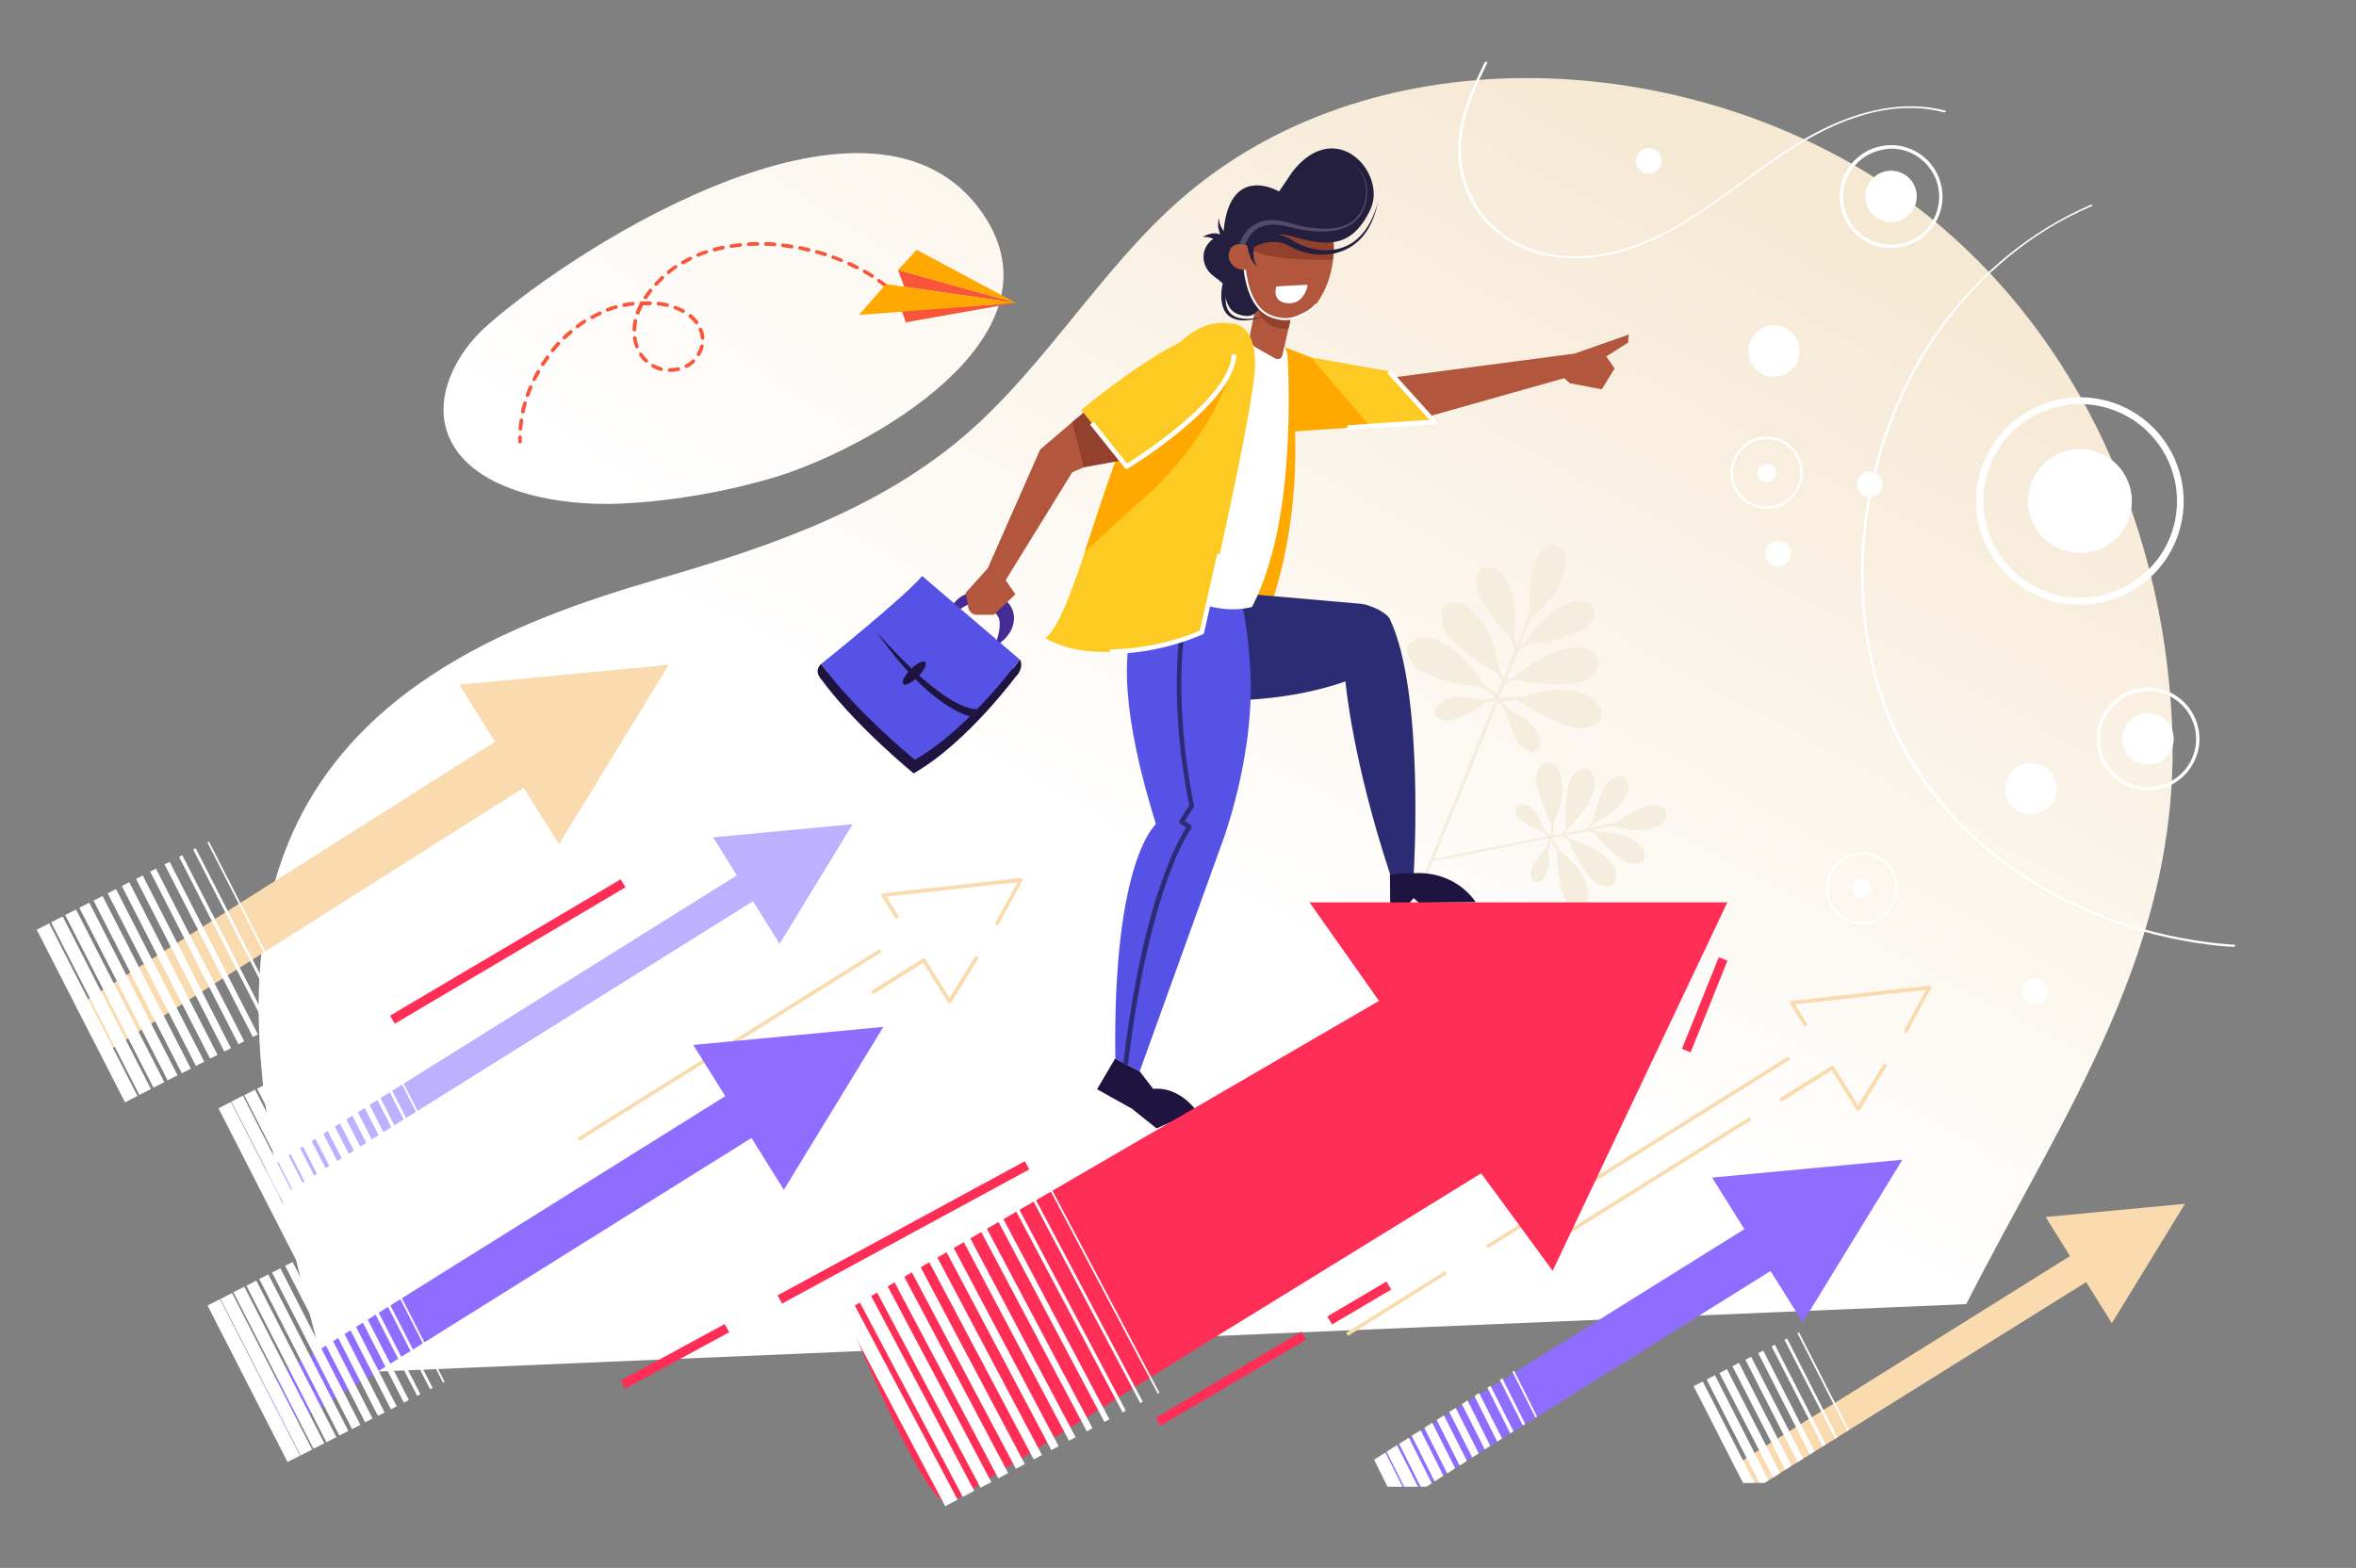<?xml version="1.0" encoding="utf-8"?>
<!-- Generator: Adobe Illustrator 25.4.1, SVG Export Plug-In . SVG Version: 6.00 Build 0)  -->
<svg version="1.1" id="shutterstock_x5F_1552021940"
	 xmlns="http://www.w3.org/2000/svg" xmlns:xlink="http://www.w3.org/1999/xlink" x="0px" y="0px" viewBox="0 0 1159.9 772"
	 style="enable-background:new 0 0 1159.9 772;" xml:space="preserve">
<rect x="0" y="0" width="1159.9" height="772" fill="#808080" stroke="none"/>
<style type="text/css">
	.st0{fill:url(#SVGID_1_);}
	.st1{fill:#F9DBAF;}
	.st2{fill:#B2563D;}
	.st3{fill:#452B96;}
	.st4{fill:#1F1440;}
	.st5{fill:#5652E5;}
	.st6{fill:#F5EDDD;}
	.st7{fill:#FFFFFF;}
	.st8{fill:#FCCA22;}
	.st9{fill:#FFA800;}
	.st10{fill:#2C2C75;}
	.st11{fill:#93402C;}
	.st12{fill:#FF2E57;}
	.st13{fill:#8F6DFF;}
	.st14{fill:#BDB0FF;}
	.st15{fill:#241F3F;}
	.st16{fill:#514B66;}
	.st17{fill:url(#SVGID_00000178927685928836075930000004837525581363155373_);}
	.st18{fill:#F9553A;}
</style>
<linearGradient id="SVGID_1_" gradientUnits="userSpaceOnUse" x1="600.618" y1="-563.679" x2="808.514" y2="-179.87" gradientTransform="matrix(1 0 0 -1 0 -120.425)">
	<stop  offset="0" style="stop-color:#FFFFFF"/>
	<stop  offset="1" style="stop-color:#F6E9D4"/>
</linearGradient>
<path class="st0" d="M1069.3,355.7c-4.7-102.1-50.5-201.4-135.5-261c-97.8-68.5-248.1-80.2-345-2.9
	c-41.1,32.8-68.4,80.5-106.8,116.3c-43.6,40.7-100.4,60.3-156.6,76.6c-39.6,11.5-79.1,25.3-113.5,48.1
	c-124.9,82.7-83.2,223.1-51.7,343.6L968,642.1C1016,547.8,1074.5,466.5,1069.3,355.7z"/>
<rect x="658.8" y="641.1" transform="matrix(0.848 -0.53 0.53 0.848 -235.71 461.734)" class="st1" width="57.4" height="1.8"/>
<polygon class="st2" points="679.4,186.7 775.2,174.1 801.9,164.7 801.5,168.7 790.8,175.5 794.9,181.4 788.6,191.7 772.9,188.7 
	770.1,186.2 701,205.7 "/>
<rect x="718.7" y="566.7" transform="matrix(0.848 -0.53 0.53 0.848 -178.26 513.509)" class="st1" width="175.5" height="1.8"/>
<path class="st1" d="M938.7,508.8l-1.6-0.9l11.1-20.5l-64.5,7.1l6.2,9.9l-1.6,1l-7-11.2c-0.2-0.3-0.2-0.6,0-0.9
	c0.1-0.3,0.4-0.5,0.7-0.5l67.7-7.5c0.3,0,0.7,0.1,0.9,0.4c0.2,0.3,0.2,0.6,0,1L938.7,508.8z"/>
<path class="st1" d="M914.8,546.9c-0.3,0-0.6-0.2-0.8-0.4L901.8,527L877,542.5l-1-1.6l25.6-16c0.2-0.1,0.5-0.2,0.7-0.1
	c0.2,0,0.5,0.2,0.6,0.4l11.9,19l12.7-20.7l1.6,1l-13.4,22C915.4,546.8,915.1,546.9,914.8,546.9L914.8,546.9z"/>
<rect x="271.4" y="513.8" transform="matrix(0.848 -0.53 0.53 0.848 -218.118 268.336)" class="st1" width="175.5" height="1.8"/>
<path class="st1" d="M491.4,455.8l-1.6-0.9l11.1-20.5l-64.5,7.1l6.2,9.9l-1.6,1l-7-11.2c-0.2-0.3-0.2-0.6,0-0.9
	c0.1-0.3,0.4-0.5,0.7-0.5l67.7-7.5c0.3,0,0.7,0.1,0.9,0.4c0.2,0.3,0.2,0.6,0,1L491.4,455.8z"/>
<path class="st1" d="M467.5,494c-0.3,0-0.6-0.2-0.8-0.4l-12.2-19.5l-24.8,15.5l-1-1.6l25.6-16c0.2-0.1,0.5-0.2,0.7-0.1
	c0.2,0,0.5,0.2,0.6,0.4l11.9,19l12.7-20.7l1.6,1l-13.4,22C468.1,493.9,467.8,494,467.5,494L467.5,494z"/>
<rect x="765.3" y="577.7" transform="matrix(0.848 -0.53 0.53 0.848 -182.375 521.002)" class="st1" width="104.4" height="1.8"/>
<g>
	<g>
		<path class="st3" d="M490.7,317.6c1.3-0.7,2.4-1.6,3.4-2.5c1.1-1,2-2.1,2.8-3.3c0.8-1.2,1.5-2.7,1.9-4.3c0.4-1.6,0.6-3.4,0.2-5.3
			c-0.3-1.8-1.2-3.7-2.4-5.1c-0.6-0.7-1.3-1.3-2-1.8c-0.4-0.2-0.7-0.5-1.1-0.7c-0.4-0.2-0.7-0.4-1.1-0.6c-0.7-0.4-1.5-0.6-2.2-0.9
			c-0.7-0.2-1.5-0.5-2.2-0.6c-1.4-0.3-2.8-0.6-4.4-0.8c-3-0.3-6.2-0.1-9.1,1.3c-1.4,0.7-2.8,1.7-3.8,2.8c-1.1,1.1-1.9,2.3-2.6,3.6
			c-1.4,2.6-2.1,5.2-2.5,7.9c-0.4,2.7-0.5,5.3-0.3,8h0.8c0.2-1.3,0.5-2.5,0.8-3.8c0.3-1.2,0.7-2.5,1.1-3.6c0.9-2.3,2-4.6,3.4-6.4
			c0.7-0.9,1.5-1.7,2.4-2.3c0.9-0.6,1.8-1.1,2.8-1.4c1.9-0.6,4-0.5,6.2,0c0.6,0.1,1.1,0.3,1.6,0.5c0.6,0.2,1.1,0.5,1.6,0.7
			c0.5,0.3,1,0.5,1.5,0.8c0.4,0.3,0.9,0.6,1.2,0.9c0.8,0.6,1.4,1.2,1.9,1.8c0.5,0.6,0.8,1.1,1.1,1.8c0.6,1.3,0.6,3.4,0.3,5.7
			c-0.4,2.3-1.1,4.8-1.8,7.4L490.7,317.6z"/>
	</g>
</g>
<path class="st4" d="M403.7,333.6c0,0,41-32.9,49.7-43.3l48,41.1c0,0-24.7,34-51.6,49.4C449.9,380.8,420.6,357.1,403.7,333.6z"/>
<path class="st5" d="M404.3,326.9c0,0,41-32.9,49.7-43.3l48,41.1c0,0-24.7,34-51.6,49.4C450.5,374.1,421.2,350.4,404.3,326.9z"/>
<path class="st4" d="M431.6,311.1c0,0,32.1,38,49.5,38.1l-3.4,3.5C477.7,352.7,457.9,349.1,431.6,311.1z"/>
<path class="st4" d="M451.9,333.2c-3,3-6.2,4.6-7.2,3.6c-1-1,0.6-4.2,3.6-7.2c3-3,6.2-4.6,7.2-3.6
	C456.5,327,454.9,330.2,451.9,333.2z"/>
<path class="st4" d="M549,521.2l-8.9,15.1l8.6,4.8l8.6,4.8l12.1,9.7l19.6-8.7c0,0-8.1-12-21.3-10.8l-6.6-8.6L549,521.2z"/>
<g>
	<g>
		<path class="st6" d="M745.2,315.3c0,0,2.3-15.4-1.2-24.4c-3.5-9.1-6.6-11.4-11.6-11.7c-5-0.4-6.8,7.6-4.8,12.5
			C729.7,296.5,734.2,304.4,745.2,315.3z"/>
	</g>
	<g>
		<path class="st6" d="M753.2,305c0,0,12-9.8,15.4-18.9s2.7-12.8-0.7-16.4c-3.4-3.6-10.2,1.1-11.9,6.1S752.2,289.6,753.2,305z"/>
	</g>
	<g>
		<path class="st6" d="M738.6,332.2c0,0-2.2-17.2-8.8-25.9c-6.6-8.7-10.6-10.2-16-9.1c-5.5,1.1-5.1,10.3-1.4,14.9
			C716.1,316.7,723.3,323.9,738.6,332.2z"/>
	</g>
	<g>
		<path class="st6" d="M731.3,338.5c0,0-8.8-14.9-18.3-20.3c-9.5-5.4-13.8-5.2-18.3-2c-4.5,3.2-0.6,11.5,4.7,14.3
			C704.6,333.2,714,336.9,731.3,338.5z"/>
	</g>
	<g>
		<path class="st6" d="M732.2,345.4c0,0-10-3.2-16.4-1.9c-6.4,1.4-8.3,3.2-9.1,6.4c-0.8,3.3,4.3,5.4,7.8,4.6
			C718.1,353.7,723.8,351.6,732.2,345.4z"/>
	</g>
	<g>
		<path class="st6" d="M750.3,317.3c0,0,8.1-13.2,16.6-17.9c8.5-4.7,12.3-4.4,16.4-1.6c4,2.9,0.4,10.2-4.4,12.7
			C774.2,312.9,765.7,316.1,750.3,317.3z"/>
	</g>
	<g>
		<path class="st6" d="M744.6,334.5c0,0,12.7-11.8,23.4-14.3c10.6-2.5,14.7-1.1,18.2,3.3c3.4,4.4-2.7,11.1-8.5,12.3
			C771.7,337,761.6,337.9,744.6,334.5z"/>
	</g>
	<g>
		<path class="st6" d="M746.1,344c0,0,16.4-5.8,27.1-3.8c10.7,2,13.9,4.9,15.3,10.3c1.4,5.4-6.9,9.2-12.7,7.9
			C770,357.1,760.3,353.9,746.1,344z"/>
	</g>
	<g>
		<path class="st6" d="M740.9,348.7c0,0,9.7,3.9,13.8,9.1c4.1,5.2,4.3,7.7,2.8,10.8c-1.5,3-6.8,1.4-8.9-1.5
			C746.5,364.1,743.4,358.8,740.9,348.7z"/>
	</g>
	<g>
		<path class="st6" d="M755.6,299c-0.5,1.3-1.2,3.3-2.2,5.7c-1.3,3.4-3.1,7.9-5.1,13.1c-0.3,0.6-0.6,1.3-0.8,2
			c-0.1,0.2-0.2,0.4-0.2,0.6c-0.1,0.2-0.2,0.5-0.3,0.7c-1.6,4.1-3.4,8.6-5.3,13.3c-0.1,0.3-0.3,0.7-0.4,1c-0.1,0.2-0.1,0.4-0.2,0.6
			l0,0c0,0.1-0.1,0.2-0.1,0.4c-0.9,2.3-1.8,4.6-2.8,7c0,0.1-0.1,0.2-0.1,0.4v0c-0.1,0.2-0.2,0.4-0.3,0.6s-0.2,0.5-0.3,0.7
			c0,0,0,0.1,0,0.2c-9.9,24.8-22,54.5-31.5,77.6c-0.2,0.4-0.3,0.8-0.5,1.2c-6.9,16.8-12.4,29.9-14.6,34.7l-1.3-0.7
			c2.2-4.7,7.4-17.4,14.1-33.7c0.2-0.4,0.3-0.8,0.5-1.2c9.5-23.2,21.7-53.3,31.8-78.4c0.1-0.2,0.1-0.4,0.2-0.6
			c0.1-0.3,0.2-0.5,0.3-0.8c0-0.1,0.1-0.2,0.1-0.4c0,0,0-0.1,0-0.1c0.1-0.3,0.2-0.6,0.4-0.9c0.9-2.2,1.7-4.4,2.6-6.5
			c0.2-0.5,0.4-1.1,0.6-1.6c2-5,3.8-9.6,5.5-13.8c0.3-0.8,0.6-1.5,0.9-2.2c2.8-6.9,5-12.6,6.4-16.4c0.5-1.3,0.9-2.3,1.1-3.2
			C754.5,297.8,755.9,298.2,755.6,299z"/>
	</g>
	<g>
		<g>
			<path class="st6" d="M753.6,315.5c-1.6,1.7-3.7,2.6-5.2,4.2c-0.7,0.7-1.7-0.3-1.1-1c1.6-1.6,3.7-2.6,5.2-4.2
				C753.2,313.8,754.3,314.8,753.6,315.5L753.6,315.5z"/>
		</g>
	</g>
	<g>
		<g>
			<path class="st6" d="M744.7,311.4c0.9,3,1.7,6.1,2.7,9.1c0.3,0.9-1.1,1.3-1.4,0.4c-0.9-3-1.7-6.1-2.7-9.1
				C743,310.9,744.4,310.4,744.7,311.4L744.7,311.4z"/>
		</g>
	</g>
	<g>
		<g>
			<path class="st6" d="M738.4,329.6c0.4,1.8,1.3,4.2,2.7,5.5c0.7,0.6-0.3,1.7-1,1.1c-1.6-1.5-2.6-4.1-3.1-6.1
				C736.8,329.1,738.2,328.7,738.4,329.6L738.4,329.6z"/>
		</g>
	</g>
	<g>
		<g>
			<path class="st6" d="M747.8,334.1c-1,0.5-2.1,0.7-3.1,1.1c-0.6,0.2-2.7,0.6-2.9,1c-0.4,0.9-1.7,0.1-1.3-0.7
				c0.4-0.8,1.8-1.1,2.7-1.4c1.3-0.4,2.7-0.7,3.9-1.2C747.9,332.5,748.7,333.7,747.8,334.1L747.8,334.1z"/>
		</g>
	</g>
	<g>
		<g>
			<path class="st6" d="M728.7,336.2c1.7,0.9,3.4,1.9,5,3.1c1.4,1.1,2.5,2.6,4,3.5c0.8,0.5,0.1,1.8-0.7,1.3
				c-1.4-0.8-2.4-2.1-3.6-3.1c-1.6-1.4-3.6-2.4-5.5-3.5C727.1,337,727.8,335.7,728.7,336.2L728.7,336.2z"/>
		</g>
	</g>
	<g>
		<g>
			<path class="st6" d="M749.1,345.1c-2.2-0.6-4.6,0-6.8-0.1c-1.6,0-3.2,0.2-4.8,0.5c-1,0.1-1-1.4,0-1.5c3.7-0.5,8.3-1.3,12-0.3
				C750.3,343.9,750,345.3,749.1,345.1L749.1,345.1z"/>
		</g>
	</g>
	<g>
		<g>
			<path class="st6" d="M730.1,344.7c2.4-0.6,4.8-0.9,7.2-1.6c0.9-0.3,1.3,1.1,0.4,1.4c-2.4,0.6-4.8,1-7.2,1.6
				C729.6,346.4,729.2,345,730.1,344.7L730.1,344.7z"/>
		</g>
	</g>
	<g>
		<g>
			<path class="st6" d="M742,351.1c-0.4-1.4-1.6-2.7-2.5-3.7c-1-1-2-2.1-3.2-2.8c-0.8-0.5-0.1-1.7,0.7-1.3c1.5,0.8,2.7,2.1,3.8,3.3
				c1.1,1.1,2.2,2.5,2.6,4C743.7,351.6,742.3,352,742,351.1L742,351.1z"/>
		</g>
	</g>
</g>
<g>
	<g>
		<path class="st6" d="M783.9,405.8c0,0,10.2-4.7,14.3-10.5c4.1-5.7,4.3-8.5,2.5-11.6c-1.7-3.2-7.3-1.1-9.5,2.1
			C789.1,388.9,786,394.8,783.9,405.8z"/>
	</g>
	<g>
		<path class="st6" d="M793.3,406.5c0,0,10.7,3.4,17.6,1.9c6.9-1.5,8.9-3.5,9.7-7c0.8-3.5-4.7-5.8-8.4-4.8
			C808.4,397.5,802.3,399.8,793.3,406.5z"/>
	</g>
	<g>
		<path class="st6" d="M771,408.5c0,0,9.6-8.2,12.3-15.6c2.7-7.4,2-10.5-0.9-13.3c-2.8-2.8-8.3,1-9.6,5.1
			C771.4,388.7,770,395.9,771,408.5z"/>
	</g>
	<g>
		<path class="st6" d="M764.3,406.6c0,0,5.5-11.3,5-19.2c-0.5-7.9-2.3-10.4-6.1-11.9c-3.8-1.5-7.2,4.2-6.8,8.5
			C756.8,388.2,758.4,395.5,764.3,406.6z"/>
	</g>
	<g>
		<path class="st6" d="M760.5,409.9c0,0-2-7.3-5.4-10.7c-3.4-3.3-5.2-3.8-7.5-2.9c-2.3,0.8-1.6,4.8,0.3,6.6
			C749.8,404.6,753.4,407.2,760.5,409.9z"/>
	</g>
	<g>
		<path class="st6" d="M784.7,409.6c0,0,11.2-0.4,17.5,2.9c6.2,3.3,7.6,5.7,7.4,9.3s-6.1,4.3-9.4,2.4
			C796.9,422.4,791.5,418.5,784.7,409.6z"/>
	</g>
	<g>
		<path class="st6" d="M772,413c0,0,12.2,3,18,8.5s6.5,8.5,5.2,12.3c-1.3,3.8-7.8,2.8-10.9-0.3C781.2,430.5,776.7,424.7,772,413z"/>
	</g>
	<g>
		<path class="st6" d="M766.8,417.7c0,0,10,7.7,13.1,14.9c3.1,7.3,2.6,10.4-0.1,13.4c-2.7,3-8.3-0.6-9.9-4.6
			C768.3,437.4,766.5,430.3,766.8,417.7z"/>
	</g>
	<g>
		<path class="st6" d="M761.9,416.4c0,0,1.5,7.5,0,12c-1.5,4.5-3,5.7-5.4,6c-2.4,0.3-3.5-3.6-2.6-6C754.7,426,756.8,422,761.9,416.4
			z"/>
	</g>
	<g>
		<path class="st6" d="M797.9,405.7c-1,0.2-2.5,0.6-4.3,1c-2.6,0.6-6,1.3-10,2.1c-0.5,0.1-1,0.2-1.6,0.3l0,0c-0.1,0-0.3,0-0.5,0.1
			l0,0c-0.2,0-0.4,0.1-0.6,0.1l0,0c-3.1,0.6-6.6,1.3-10.2,2.1c-0.3,0-0.5,0.1-0.8,0.1l0,0c-0.1,0-0.3,0-0.5,0.1c-0.1,0-0.2,0-0.3,0
			c-1.7,0.4-3.5,0.7-5.4,1.1l0,0c-0.1,0-0.2,0-0.3,0c0,0,0,0,0,0c-0.1,0-0.3,0-0.5,0.1c-0.2,0-0.4,0.1-0.6,0.1l0,0c0,0-0.1,0-0.1,0
			c-10.5,2.1-22.1,4.4-33.3,6.6c-8.3,1.6-16.4,3.2-23.7,4.6c-0.6,0.1-1.1,0.2-1.7,0.3c0.2-0.4,0.3-0.8,0.5-1.2
			c0.6-0.1,1.1-0.2,1.7-0.3c7.6-1.5,16-3.1,24.6-4.8c10.8-2.1,21.8-4.3,31.7-6.3c0.1,0,0.3,0,0.4-0.1c0.2,0,0.4-0.1,0.6-0.1
			c0.1,0,0.2,0,0.3,0l0,0c0,0,0,0,0.1,0l0,0c0.2,0,0.5-0.1,0.7-0.1l0,0c1.7-0.3,3.3-0.7,5-1c0.4-0.1,0.8-0.2,1.2-0.2l0,0
			c3.8-0.8,7.3-1.5,10.5-2.2c0.6-0.1,1.1-0.2,1.7-0.4c5.3-1.1,9.6-2,12.5-2.7l0,0c1-0.2,1.7-0.4,2.4-0.6
			C798.2,404.5,798.5,405.5,797.9,405.7z"/>
	</g>
	<g>
		<g>
			<path class="st6" d="M787.1,411c-1.6-0.3-3-1.1-4.6-1.5c-0.7-0.1-0.5-1.2,0.2-1.1c1.6,0.3,3,1.2,4.6,1.5
				C787.9,410.1,787.7,411.1,787.1,411L787.1,411z"/>
		</g>
	</g>
	<g>
		<g>
			<path class="st6" d="M786,403.9c-1.5,1.7-3,3.5-4.5,5.2c-0.5,0.5-1.3-0.2-0.8-0.7c1.5-1.7,3-3.5,4.4-5.2
				C785.7,402.7,786.5,403.4,786,403.9L786,403.9z"/>
		</g>
	</g>
	<g>
		<g>
			<path class="st6" d="M772.4,407.4c-1,1-2,2.4-2.2,3.8c-0.1,0.7-1.1,0.5-1.1-0.2c0.2-1.6,1.4-3.2,2.5-4.3
				C772.1,406.2,772.9,406.9,772.4,407.4L772.4,407.4z"/>
		</g>
	</g>
	<g>
		<g>
			<path class="st6" d="M773.5,414.9c-0.7-0.4-1.3-1-1.9-1.5c-0.4-0.3-1.5-1.4-1.8-1.4c-0.7,0.1-0.8-1-0.1-1.1
				c0.7-0.1,1.4,0.7,1.9,1.1c0.8,0.6,1.5,1.4,2.3,1.9C774.5,414.3,774,415.2,773.5,414.9L773.5,414.9z"/>
		</g>
	</g>
	<g>
		<g>
			<path class="st6" d="M764.6,404.1c0.1,1.4,0.2,2.8,0.1,4.3c-0.1,1.3-0.6,2.6-0.5,3.9c0,0.7-1.1,0.8-1.1,0.1
				c0-1.1,0.3-2.3,0.5-3.4c0.2-1.6,0-3.2,0-4.7C763.5,403.5,764.5,403.4,764.6,404.1L764.6,404.1z"/>
		</g>
	</g>
	<g>
		<g>
			<path class="st6" d="M767.3,420c-0.6-1.6-1.8-2.8-2.7-4.2c-0.6-1-1.4-1.8-2.2-2.7c-0.5-0.6,0.4-1.1,0.9-0.6
				c1.7,2.1,4.1,4.5,5,7.2C768.5,420.3,767.5,420.6,767.3,420L767.3,420z"/>
		</g>
	</g>
	<g>
		<g>
			<path class="st6" d="M760,408.3c1.3,1.2,2.5,2.6,3.8,3.8c0.5,0.5-0.2,1.3-0.7,0.8c-1.3-1.2-2.5-2.5-3.8-3.8
				C758.8,408.7,759.5,407.9,760,408.3L760,408.3z"/>
		</g>
	</g>
	<g>
		<g>
			<path class="st6" d="M760.9,418.1c0.7-0.8,1-2,1.2-3c0.2-1,0.5-2.1,0.4-3.1c0-0.7,1-0.8,1.1-0.1c0.1,1.2-0.2,2.5-0.5,3.6
				c-0.3,1.1-0.6,2.3-1.4,3.2C761.3,419.3,760.5,418.6,760.9,418.1L760.9,418.1z"/>
		</g>
	</g>
</g>
<path class="st7" d="M1033.9,223.1c13,5.5,19.1,20.4,13.7,33.5c-5.5,13-20.4,19.1-33.5,13.7c-13-5.5-19.1-20.4-13.7-33.5
	C1005.9,223.7,1020.9,217.6,1033.9,223.1z"/>
<g>
	<path class="st7" d="M976.9,226.9c-3.9,9.3-4.8,19-3.3,28.3c1.3,7.9,4.5,15.4,9.3,21.8c5.3,7.2,12.5,13.1,21.3,16.8
		c15.8,6.6,33.1,4.7,46.7-3.7c8.8-5.4,15.9-13.4,20.2-23.6c7.5-17.9,4-37.7-7.3-51.8c-5.1-6.4-11.9-11.7-20-15.1
		C1017.9,188.7,987.9,200.9,976.9,226.9z M1060.9,216.4c10.9,13.2,14.2,31.9,7.2,48.7c-4.6,11-13,19.4-23,24.3
		c-12,5.8-26.3,6.7-39.5,1.2c-6.7-2.8-12.4-7-17-12.1c-6.2-6.9-10.2-15.4-11.6-24.4c-1.3-8.5-0.4-17.4,3.1-25.9
		c10.2-24.3,38.2-35.7,62.4-25.5C1049.9,205.8,1056.1,210.5,1060.9,216.4z"/>
</g>
<path class="st7" d="M929,84.2c6.9-1.1,13.4,3.6,14.5,10.5s-3.6,13.4-10.5,14.5c-6.9,1.1-13.4-3.6-14.5-10.5
	C917.4,91.9,922.1,85.3,929,84.2z"/>
<path class="st7" d="M871.4,160.3c6.9-1.1,13.4,3.6,14.5,10.5c1.1,6.9-3.6,13.4-10.5,14.5c-6.9,1.1-13.4-3.6-14.5-10.5
	C859.7,167.9,864.4,161.4,871.4,160.3z"/>
<path class="st7" d="M874.3,266.4c3.4-0.6,6.7,1.8,7.2,5.2c0.6,3.4-1.8,6.7-5.2,7.2c-3.4,0.6-6.7-1.8-7.2-5.2
	C868.5,270.2,870.9,267,874.3,266.4z"/>
<g>
	<path class="st7" d="M906,100.8c0.8,4.9,2.9,9.3,6,12.8c2.6,3,5.9,5.3,9.6,6.7c4.1,1.7,8.7,2.2,13.4,1.5
		c8.4-1.3,15.2-6.7,18.7-13.8c2.3-4.5,3.2-9.8,2.3-15.2c-1.5-9.5-8.2-17-16.6-19.9c-3.9-1.4-8.1-1.8-12.4-1.1
		C913.3,73.9,903.8,87,906,100.8z M938.6,74.4c8,2.8,14.3,9.7,15.8,18.7c0.9,5.9-0.4,11.6-3.3,16.3c-3.5,5.6-9.3,9.7-16.3,10.8
		c-3.5,0.6-7.1,0.3-10.3-0.6c-4.4-1.3-8.3-3.8-11.3-7.2c-2.8-3.2-4.7-7.2-5.5-11.7c-2.1-12.9,6.8-25,19.7-27.1
		C931.2,72.8,935.1,73.2,938.6,74.4z"/>
</g>
<path class="st7" d="M869.1,228.3c2.5-0.4,4.8,1.3,5.2,3.8c0.4,2.5-1.3,4.8-3.8,5.2c-2.5,0.4-4.8-1.3-5.2-3.8
	C864.9,231,866.6,228.7,869.1,228.3z"/>
<g>
	<path class="st7" d="M852.2,235.6c0.6,3.4,2.1,6.5,4.2,8.9c1.8,2.1,4.2,3.7,6.7,4.7c2.9,1.1,6.1,1.6,9.4,1.1
		c5.9-0.9,10.6-4.7,13.1-9.7c1.6-3.2,2.2-6.9,1.7-10.7c-1.1-6.6-5.7-11.9-11.7-14c-2.7-1-5.6-1.3-8.7-0.8
		C857.3,216.8,850.7,225.9,852.2,235.6z M875.1,217.1c5.6,1.9,10.1,6.8,11,13.1c0.6,4.1-0.3,8.1-2.3,11.4c-2.5,3.9-6.6,6.8-11.5,7.6
		c-2.5,0.4-5,0.2-7.2-0.5c-3.1-0.9-5.9-2.7-7.9-5.1c-2-2.2-3.3-5-3.8-8.3c-1.4-9,4.7-17.6,13.8-19
		C869.9,216,872.6,216.2,875.1,217.1z"/>
</g>
<path class="st7" d="M915.2,241.8c-1.8-3-0.9-6.8,2-8.7c3-1.8,6.8-0.9,8.7,2c1.8,3,0.9,6.8-2,8.7C921,245.7,917.1,244.7,915.2,241.8
	z"/>
<path class="st7" d="M1055.5,351.3c6.9-1.1,13.4,3.6,14.5,10.5c1.1,6.9-3.6,13.4-10.5,14.5c-6.9,1.1-13.4-3.6-14.5-10.5
	C1043.9,358.9,1048.5,352.4,1055.5,351.3z"/>
<path class="st7" d="M997.8,375.7c6.9-1.1,13.4,3.6,14.5,10.5c1.1,6.9-3.6,13.4-10.5,14.5c-6.9,1.1-13.4-3.6-14.5-10.5
	C986.2,383.3,990.9,376.8,997.8,375.7z"/>
<ellipse class="st7" cx="1001.8" cy="488.1" rx="6.3" ry="6.3"/>
<g>
	<path class="st7" d="M1032.5,367.8c0.8,4.9,2.9,9.3,6,12.8c2.6,3,5.9,5.3,9.6,6.7c4.1,1.7,8.7,2.2,13.4,1.5
		c8.4-1.3,15.2-6.7,18.7-13.8c2.3-4.5,3.2-9.8,2.3-15.2c-1.5-9.5-8.2-17-16.6-19.9c-3.9-1.4-8.1-1.8-12.4-1.1
		C1039.7,341,1030.3,354,1032.5,367.8z M1065.1,341.4c8,2.8,14.3,9.7,15.8,18.7c0.9,5.9-0.4,11.6-3.3,16.3
		c-3.5,5.6-9.3,9.7-16.3,10.8c-3.5,0.6-7.1,0.3-10.3-0.6c-4.4-1.3-8.3-3.8-11.3-7.2c-2.8-3.2-4.7-7.2-5.5-11.7
		c-2.1-12.9,6.8-25,19.7-27.1C1057.7,339.8,1061.6,340.2,1065.1,341.4z"/>
</g>
<path class="st7" d="M916,432.9c2.5-0.4,4.8,1.3,5.2,3.8c0.4,2.5-1.3,4.8-3.8,5.2c-2.5,0.4-4.8-1.3-5.2-3.8
	C911.8,435.6,913.5,433.3,916,432.9z"/>
<g>
	<path class="st7" d="M899.2,440.2c0.6,3.4,2.1,6.5,4.2,8.9c1.8,2.1,4.2,3.7,6.7,4.7c2.9,1.1,6.1,1.6,9.4,1.1
		c5.9-0.9,10.6-4.7,13.1-9.7c1.6-3.2,2.2-6.9,1.7-10.7c-1.1-6.6-5.7-11.9-11.7-14c-2.7-1-5.6-1.3-8.7-0.8
		C904.3,421.4,897.6,430.5,899.2,440.2z M922.1,421.7c5.6,1.9,10.1,6.8,11,13.1c0.6,4.1-0.3,8.1-2.3,11.4c-2.5,3.9-6.6,6.8-11.5,7.6
		c-2.5,0.4-5,0.2-7.2-0.5c-3.1-0.9-5.9-2.7-7.9-5.1c-2-2.2-3.3-5-3.8-8.3c-1.4-9,4.7-17.6,13.8-19
		C916.9,420.6,919.6,420.8,922.1,421.7z"/>
</g>
<ellipse transform="matrix(1 -2.738913e-02 2.738913e-02 1 -1.865 22.254)" class="st7" cx="811.4" cy="79.2" rx="6.3" ry="6.3"/>
<polygon class="st8" points="683.7,182.8 706.1,207.7 636.4,212.4 632.2,173.6 "/>
<path class="st7" d="M633.4,174.2l-11.6-2.2l-23.9,122.7l13.2,12.6l11.4-6.7C622.5,300.7,643.1,224.6,633.4,174.2z"/>
<path class="st9" d="M633.4,174.2c0,0,15,66.1-11,133.2l-7.1-3.6C615.4,303.8,638.9,246.1,633.4,174.2z"/>
<path class="st10" d="M581.2,343.9c0,0,41.7,5.4,81.2-8.4c0,0,3.2,38.1,21.9,94.7l11.7-0.1c0,0,5.5-88.5-11.7-125.2
	c-1.7-3.6-10.4-7.3-14.3-7.6l-73.1-6.4L581.2,343.9z"/>
<path class="st5" d="M573.1,289.5c0,0-38.4,6-4,116.3c0,0-21.4,17.5-20,115.5l12,6.2l39.2-108.8c0,0,19-47.3,14.9-94.1
	c-0.5-5.5-2.4-30.7-7-33.6L573.1,289.5z"/>
<path class="st4" d="M684.3,430.2l0.1,14.5l9.4-0.1l2.2-2.4l2.5,2.3l28-0.3c0,0-9-15.3-30.4-14.3L684.3,430.2z"/>
<path class="st2" d="M486.2,279.9l-10.8,12l1.3,7.2c0.4,2.1,2.2,3.6,4.3,3.6h8.3l10.6-10.1l-5.7-8.2L486.2,279.9z"/>
<path class="st2" d="M636.3,152.9l-4.9,22c-0.3,1.7-2.1,4.5-3.6,3.7l-10.7-8c-1.6-0.9-2.4-2.7-2-4.4l3.4-16.5L636.3,152.9z"/>
<path class="st11" d="M634.4,161.7c-9.8,1-13.5-5.3-16.2-10c-0.2-4.2-0.6-3.9,0.6-3.4c2,0.9,7.2,7.2,17.6,4.7
	C635.1,156.9,636.3,153.3,634.4,161.7z"/>
<polygon class="st9" points="645.4,176 674.4,209.8 636.4,212.4 630.7,178 631.6,174 632.3,170.9 "/>
<path class="st10" d="M555.3,524.2l-2.3-0.3c3-25.6,8.9-62.4,19.8-92.3c5.2-14.3,9.5-21.6,11.2-24.2l-2.9-1.8
	c-0.6-0.3-0.7-1.1-0.4-1.6l4.8-7.5c-11.6-57.9-3.3-93.7-3.2-94.1l2.2,0.6c-0.1,0.4-8.3,35.9,3.3,93.5c0,0.3,0,0.6-0.1,0.8l-4.4,6.9
	l2.9,1.9c0.3,0.2,0.5,0.5,0.5,0.8c0,0.3,0,0.6-0.2,0.9c0,0-5.2,7-11.6,24.8C564.2,462.3,558.3,498.8,555.3,524.2z"/>
<polygon class="st2" points="530.3,205.8 512.1,221.3 483.2,286.8 494.4,286.8 527.9,232.5 559.2,219.2 "/>
<path class="st7" d="M632.8,234.2c-0.7,7.1-1.6,14.4-2.9,21.7c-2.7,15.3-7,30.4-13.5,42.9c0,0-14,4.7-32.1-4.5
	c-18.1-9.2,6.1-132.4,31.1-129.6c-0.1,0.4-0.1,0.8-0.1,1.2c0,2.1,1.1,4.1,3,5.2l9.5,5.4c1.5,0.8,3.3,0,3.6-1.7l0.9-3.9
	c0.5,0.5,1,2.2,1.5,2.8C633.8,173.7,635.8,202.1,632.8,234.2z"/>
<path class="st12" d="M468,739.8c36.7-22.6,85.9-54,122.6-76.7c46.2-28.5,92.4-56.9,138.6-85.4l35.2,48l86-181.4H644.7l34.2,48.5
	c-30.2,17.6-60.4,35.1-90.5,52.6c-31.1,18.1-62.3,36.2-93.4,54.3l-79,45.9C422.7,661.1,457.5,746.3,468,739.8z"/>
<polygon class="st13" points="891.4,613.5 756,698 755.2,698.5 750.3,701.6 749.1,702.3 744.6,705.1 743,706.1 739.1,708.5 
	738.8,708.8 738.7,708.8 737.1,709.8 736.8,710 733.7,711.9 733.4,712.1 730.9,713.6 730.7,713.8 727.9,715.5 727.7,715.7 
	724.8,717.5 724.6,717.6 722.1,719.1 722.1,719.2 718.5,721.4 718.5,721.4 716.4,722.8 716.3,722.8 712.5,725.2 712.3,725.3 
	710.7,726.3 710.5,726.4 706.4,729 706.1,729.1 705,729.9 704.7,730 701.6,732 683.6,732 676.8,718.8 677,718.7 682.2,715.5 
	682.5,715.2 682.8,715.1 683.1,714.9 687.9,711.8 688.2,711.7 689,711.2 689.2,711.1 693.8,708.2 693.9,708.1 695.2,707.4 
	695.3,707.3 699.6,704.6 699.6,704.6 701.4,703.5 701.4,703.5 705.3,701 705.4,701 707.4,699.7 707.6,699.6 711,697.5 711.2,697.4 
	713.5,695.9 713.8,695.7 716.6,693.9 717,693.7 719.6,692.1 720,691.9 722.3,690.4 722.8,690.1 722.8,690.1 725.7,688.3 726.2,688 
	728,686.8 728.6,686.5 732,684.4 732.6,684 733.5,683.4 734.2,683 738,680.6 738.8,680.1 739.2,679.8 740,679.3 744.1,676.8 
	744.9,676.3 745,676.2 745.8,675.7 878.5,592.9 "/>
<polygon class="st13" points="936.6,571 887.5,651.1 842.9,579.8 "/>
<rect x="108.3" y="604.5" transform="matrix(0.848 -0.53 0.53 0.848 -287.549 229.732)" class="st13" width="297.5" height="24.3"/>
<polygon class="st13" points="434.9,505.6 385.9,585.8 341.3,514.5 "/>
<polygon class="st1" points="1048.5,617.9 910.3,704.1 909.5,704.6 904.6,707.7 903.5,708.4 898.9,711.2 897.4,712.2 893.4,714.6 
	891.1,716.1 887.7,718.2 885,719.9 882,721.7 878.9,723.7 876.4,725.3 872.9,727.5 870.7,728.9 868.7,730.1 858.2,730.1 
	853.8,721.7 858.1,719 859.9,717.9 863.8,715.4 866,714 869.5,711.8 872.1,710.2 875.2,708.3 878.1,706.4 880.9,704.7 884.2,702.7 
	886.5,701.2 890.5,698.7 892,697.8 896.6,694.9 897.7,694.2 902.6,691.2 903.4,690.7 1040.5,605.1 "/>
<polygon class="st1" points="1075.7,592.7 1039.7,651.5 1007.1,599.2 "/>
<rect x="107.3" y="499.2" transform="matrix(0.848 -0.53 0.53 0.848 -229.507 212.501)" class="st14" width="297.5" height="15"/>
<polygon class="st14" points="419.8,405.8 383.8,464.7 351.1,412.3 "/>
<g>
	
		<rect x="121.5" y="636.8" transform="matrix(0.89 -0.455 0.455 0.89 -295.715 131.308)" class="st7" width="6.9" height="86.6"/>
	
		<rect x="127.9" y="633.7" transform="matrix(0.89 -0.455 0.455 0.89 -293.608 133.753)" class="st7" width="6.4" height="86.6"/>
	
		<rect x="134.3" y="630.5" transform="matrix(0.89 -0.455 0.455 0.89 -291.486 136.215)" class="st7" width="6" height="86.6"/>
	
		<rect x="140.7" y="627.4" transform="matrix(0.89 -0.455 0.455 0.89 -289.395 138.674)" class="st7" width="5.5" height="86.6"/>
	
		<rect x="147.1" y="624.2" transform="matrix(0.89 -0.455 0.455 0.89 -287.288 141.119)" class="st7" width="5" height="86.6"/>
	
		<rect x="153.4" y="621.1" transform="matrix(0.89 -0.455 0.455 0.89 -285.197 143.578)" class="st7" width="4.6" height="86.6"/>
	
		<rect x="159.9" y="617.9" transform="matrix(0.89 -0.455 0.455 0.89 -283.076 146.04)" class="st7" width="4.1" height="86.6"/>
	
		<rect x="166.2" y="614.8" transform="matrix(0.89 -0.455 0.455 0.89 -280.985 148.499)" class="st7" width="3.7" height="86.6"/>
	
		<rect x="172.6" y="611.7" transform="matrix(0.89 -0.455 0.455 0.89 -278.877 150.945)" class="st7" width="3.2" height="86.6"/>
	
		<rect x="179" y="608.5" transform="matrix(0.89 -0.455 0.455 0.89 -276.785 153.405)" class="st7" width="2.8" height="86.6"/>
	
		<rect x="185.6" y="605.4" transform="matrix(0.89 -0.455 0.455 0.89 -274.678 155.85)" class="st7" width="1.8" height="86.6"/>
	
		<rect x="192" y="602.2" transform="matrix(0.89 -0.455 0.455 0.89 -272.557 158.311)" class="st7" width="1.4" height="86.6"/>
	
		<rect x="198.4" y="599.1" transform="matrix(0.89 -0.455 0.455 0.89 -270.466 160.77)" class="st7" width="0.9" height="86.6"/>
</g>
<polygon class="st1" points="279.4,374.2 51.6,518.5 37.4,495.8 265.3,351.5 "/>
<polygon class="st1" points="329.3,327.3 275.2,415.7 226.1,337.1 "/>
<g>
	
		<rect x="39.4" y="451.2" transform="matrix(0.89 -0.455 0.455 0.89 -222.265 74.121)" class="st7" width="6.9" height="95.5"/>
	
		<rect x="46.5" y="447.7" transform="matrix(0.89 -0.455 0.455 0.89 -219.938 76.822)" class="st7" width="6.4" height="95.5"/>
	
		<rect x="53.5" y="444.2" transform="matrix(0.89 -0.455 0.455 0.89 -217.629 79.537)" class="st7" width="6" height="95.5"/>
	
		<rect x="60.5" y="440.7" transform="matrix(0.89 -0.455 0.455 0.89 -215.303 82.239)" class="st7" width="5.5" height="95.5"/>
	
		<rect x="67.5" y="437.3" transform="matrix(0.89 -0.455 0.455 0.89 -212.994 84.953)" class="st7" width="5" height="95.5"/>
	
		<rect x="74.5" y="433.8" transform="matrix(0.89 -0.455 0.455 0.89 -210.667 87.655)" class="st7" width="4.6" height="95.5"/>
	
		<rect x="81.5" y="430.3" transform="matrix(0.89 -0.455 0.455 0.89 -208.341 90.356)" class="st7" width="4.1" height="95.5"/>
	
		<rect x="88.5" y="426.9" transform="matrix(0.89 -0.455 0.455 0.89 -206.031 93.071)" class="st7" width="3.7" height="95.5"/>
	
		<rect x="95.5" y="423.4" transform="matrix(0.89 -0.455 0.455 0.89 -203.705 95.772)" class="st7" width="3.2" height="95.5"/>
	
		<rect x="102.6" y="420" transform="matrix(0.89 -0.455 0.455 0.89 -201.395 98.487)" class="st7" width="2.8" height="95.5"/>
	
		<rect x="109.8" y="416.5" transform="matrix(0.89 -0.455 0.455 0.89 -199.07 101.188)" class="st7" width="1.8" height="95.5"/>
	
		<rect x="116.8" y="413" transform="matrix(0.89 -0.455 0.455 0.89 -196.744 103.889)" class="st7" width="1.4" height="95.5"/>
	
		<rect x="123.8" y="409.6" transform="matrix(0.89 -0.455 0.455 0.89 -194.434 106.604)" class="st7" width="0.9" height="95.5"/>
</g>
<g>
	
		<rect x="126.9" y="539.7" transform="matrix(0.89 -0.455 0.455 0.89 -250.946 123.088)" class="st7" width="6.9" height="86.6"/>
	
		<rect x="133.3" y="536.5" transform="matrix(0.89 -0.455 0.455 0.89 -248.842 125.563)" class="st7" width="6.4" height="86.6"/>
	
		<rect x="139.6" y="533.4" transform="matrix(0.89 -0.455 0.455 0.89 -246.735 128.009)" class="st7" width="6" height="86.6"/>
	
		<rect x="146" y="530.3" transform="matrix(0.89 -0.455 0.455 0.89 -244.644 130.468)" class="st7" width="5.5" height="86.6"/>
	
		<rect x="152.4" y="527.1" transform="matrix(0.89 -0.455 0.455 0.89 -242.536 132.913)" class="st7" width="5" height="86.6"/>
	
		<rect x="158.8" y="524" transform="matrix(0.89 -0.455 0.455 0.89 -240.429 135.359)" class="st7" width="4.6" height="86.6"/>
	
		<rect x="165.2" y="520.8" transform="matrix(0.89 -0.455 0.455 0.89 -238.324 137.834)" class="st7" width="4.1" height="86.6"/>
	
		<rect x="171.5" y="517.7" transform="matrix(0.89 -0.455 0.455 0.89 -236.216 140.28)" class="st7" width="3.7" height="86.6"/>
	
		<rect x="177.9" y="514.6" transform="matrix(0.89 -0.455 0.455 0.89 -234.125 142.739)" class="st7" width="3.2" height="86.6"/>
	
		<rect x="184.3" y="511.4" transform="matrix(0.89 -0.455 0.455 0.89 -232.017 145.184)" class="st7" width="2.8" height="86.6"/>
	
		<rect x="190.9" y="508.3" transform="matrix(0.89 -0.455 0.455 0.89 -229.912 147.66)" class="st7" width="1.8" height="86.6"/>
	
		<rect x="197.3" y="505.1" transform="matrix(0.89 -0.455 0.455 0.89 -227.805 150.105)" class="st7" width="1.4" height="86.6"/>
	
		<rect x="203.7" y="502" transform="matrix(0.89 -0.455 0.455 0.89 -225.714 152.565)" class="st7" width="0.9" height="86.6"/>
</g>
<g>
	<polygon class="st7" points="690.5,732 683.1,732 676.5,718.7 682,715.2 682.2,715.5 	"/>
	<polygon class="st7" points="698.1,732 691.3,732 682.8,715.1 682.6,714.8 687.8,711.5 687.9,711.8 	"/>
	<polygon class="st7" points="704.9,730.3 702.2,732 699.4,732 689,711.2 688.8,710.9 693.6,707.9 693.8,708.2 704.7,730 	"/>
	<polygon class="st7" points="710.6,726.6 706.3,729.4 695,706.9 699.4,704.2 	"/>
	<polygon class="st7" points="716.4,722.9 712.5,725.5 701.2,703 705.1,700.5 	"/>
	<polygon class="st7" points="722.2,719.3 718.6,721.6 707.3,699.1 710.9,696.9 	"/>
	<polygon class="st7" points="728,715.6 724.8,717.6 713.5,695.2 716.7,693.2 	"/>
	<polygon class="st7" points="733.7,711.9 731,713.7 719.7,691.3 722.5,689.5 	"/>
	<polygon class="st7" points="739.5,708.3 737.1,709.8 725.9,687.4 728.2,685.9 	"/>
	<polygon class="st7" points="745.1,704.7 743.5,705.7 732.3,683.3 733.8,682.3 	"/>
	<polygon class="st7" points="750.9,701.1 749.7,701.8 738.4,679.4 739.6,678.6 	"/>
	<polygon class="st7" points="756.7,697.4 755.9,697.9 744.6,675.4 745.4,674.9 	"/>
</g>
<g>
	<polygon class="st7" points="863.8,730.1 858.2,730.1 853.8,721.7 833.8,682.5 838.3,680.2 858.1,719 	"/>
	<polygon class="st7" points="870.7,728.9 868.7,730.1 866.2,730.1 859.9,717.9 840.2,679.2 844.3,677.1 863.8,715.4 	"/>
	<polygon class="st7" points="876.4,725.3 872.9,727.5 866,714 846.5,676 850.2,674.1 869.5,711.8 	"/>
	<polygon class="st7" points="882,721.7 878.9,723.7 872.1,710.2 852.9,672.7 856.1,671 875.2,708.3 	"/>
	<polygon class="st7" points="887.7,718.2 885,719.9 878.1,706.4 859.3,669.5 862.1,668 880.9,704.7 	"/>
	<polygon class="st7" points="893.4,714.6 891.1,716.1 884.2,702.7 865.6,666.2 868.1,665 886.5,701.2 	"/>
	<polygon class="st7" points="898.9,711.2 897.4,712.2 890.5,698.7 872.2,662.9 873.8,662.1 892,697.8 	"/>
	<polygon class="st7" points="904.6,707.7 903.5,708.4 896.6,694.9 878.5,659.6 879.8,659 897.7,694.2 	"/>
	<polygon class="st7" points="910.3,704.1 909.5,704.6 902.6,691.2 884.9,656.4 885.7,656 903.4,690.7 	"/>
</g>
<path class="st4" d="M404.3,326.9c0,0-3.6,2.8-0.6,6.7c2.9,3.9,3.5-2.8,3.5-2.8L404.3,326.9z"/>
<path class="st4" d="M502.1,324.7c0,0,1.9,2.6-0.6,6.7c-2.5,4.1-2.7-2.3-2.7-2.3L502.1,324.7z"/>
<path class="st7" d="M730.9,30.8c-5.1,10.5-10,21.2-12.1,32.7c-1.9,10.4-1,20.9,3.1,30.7c7.7,18.5,24.9,30.3,44.7,32.5
	c45.9,5.3,80.2-30.8,115.7-53.5c21.8-14,48.6-24.8,74.7-17.9c0.5,0.1,1.6-0.6,0.8-0.8c-20.8-5.5-42.3,0.1-61.1,9.4
	c-20,10-37.2,24.7-55.5,37.3c-18,12.5-37.7,23.1-60,24.8c-20.8,1.6-41.7-5.7-53.4-23.7c-6.5-9.9-9.4-21.8-8.3-33.6
	c1.3-13.3,6.9-25.8,12.7-37.7C732.5,30.2,731.1,30.3,730.9,30.8L730.9,30.8z"/>
<path class="st7" d="M1100.2,465.2c-34.9-2.3-69.4-13.1-99.1-31.5c-29.6-18.3-54.3-44.5-68.5-76.4c-13.2-29.7-17.3-63.4-14-95.6
	c3.2-31.8,13.6-62.8,30.6-89.9c17.1-27.3,41-50.4,69.7-65.2c3.6-1.8,7.2-3.5,10.9-5.1c0.8-0.4,0.1-0.9-0.6-0.6
	c-29.6,12.8-55,33.9-73.9,59.9c-19,26.2-31.4,57.1-36.5,89c-5.1,32.1-2.8,65.5,7.8,96.3c11.5,33.1,34.6,61.3,63,81.5
	c28.6,20.3,62.4,32.9,97.1,37.4c4.3,0.6,8.7,1,13,1.2C1100.2,466,1101,465.2,1100.2,465.2L1100.2,465.2z"/>
<g>
	
		<rect x="437.4" y="629.4" transform="matrix(0.884 -0.468 0.468 0.884 -270.751 286.304)" class="st7" width="6.9" height="117.2"/>
	
		<rect x="446.1" y="624.9" transform="matrix(0.884 -0.468 0.468 0.884 -267.652 289.773)" class="st7" width="6.4" height="117.2"/>
	
		<rect x="454.8" y="620.5" transform="matrix(0.884 -0.468 0.468 0.884 -264.568 293.225)" class="st7" width="6" height="117.2"/>
	
		<rect x="463.6" y="616" transform="matrix(0.884 -0.468 0.468 0.884 -261.469 296.694)" class="st7" width="5.5" height="117.2"/>
	
		<rect x="472.3" y="611.4" transform="matrix(0.884 -0.468 0.468 0.884 -258.353 300.149)" class="st7" width="5" height="117.2"/>
	
		<rect x="481.1" y="606.9" transform="matrix(0.884 -0.468 0.468 0.884 -255.269 303.601)" class="st7" width="4.6" height="117.2"/>
	
		<rect x="489.8" y="602.4" transform="matrix(0.884 -0.468 0.468 0.884 -252.168 307.07)" class="st7" width="4.1" height="117.2"/>
	
		<rect x="498.5" y="597.9" transform="matrix(0.884 -0.468 0.468 0.884 -249.067 310.508)" class="st7" width="3.7" height="117.2"/>
	
		<rect x="507.3" y="593.4" transform="matrix(0.884 -0.468 0.468 0.884 -245.968 313.977)" class="st7" width="3.2" height="117.2"/>
	
		<rect x="516" y="588.9" transform="matrix(0.884 -0.468 0.468 0.884 -242.883 317.43)" class="st7" width="2.8" height="117.2"/>
	
		<rect x="525" y="584.4" transform="matrix(0.884 -0.468 0.468 0.884 -239.784 320.899)" class="st7" width="1.8" height="117.2"/>
	
		<rect x="533.7" y="579.9" transform="matrix(0.884 -0.468 0.468 0.884 -236.669 324.353)" class="st7" width="1.4" height="117.2"/>
	
		<rect x="542.4" y="575.4" transform="matrix(0.884 -0.468 0.468 0.884 -233.584 327.806)" class="st7" width="0.9" height="117.2"/>
</g>
<g>
	<path class="st15" d="M604.9,139.5c-0.9,2.5-1.5,5.3-1.5,7.9c0,2.7,0.7,5.4,2.7,7.2c2,1.8,4.9,2.3,7.7,2.4c2.8,0,5.6-0.5,8.4-1.1
		c-2.7,0.9-5.5,1.6-8.4,1.8c-2.8,0.2-6-0.1-8.6-2c-1.2-0.9-2.2-2.2-2.8-3.7c-0.6-1.4-0.9-2.9-1.1-4.4c-0.2-3,0.1-6,0.9-8.9
		L604.9,139.5z"/>
</g>
<path class="st15" d="M601.6,115.7c-3.9,0.8-7.2,3.7-8.5,7.3c-1.3,3.7-0.4,7.9,2.2,10.9c1.8,2.1,4.4,3.5,6.5,5.5
	c2.2,2,3.7,4.6,4.5,7.4c0.6,2,0.7,4.1,1.8,5.9c2,3.1,7,3.9,9.8,1.5c2.2-1.8,2.8-4.8,3.2-7.5c0.8-7,0-14.1-2.3-20.8
	c-1.2-3.4-2.8-6.8-5.8-9.1c-2.9-2.2-7.4-2.9-10.3-0.7L601.6,115.7z"/>
<path class="st15" d="M603.2,136.2c0,0-3.2,18.5,9.4,19.1l-1.5-11.3L603.2,136.2z"/>
<polygon class="st15" points="609.8,115.2 634.4,107.2 638.2,122.8 617.3,133.1 "/>
<path class="st2" d="M656.2,127.8c0,0.2,0,0.5,0,0.7c-0.8,6.8-3.1,13.4-6.8,19.2c-1.1,1.8-2.4,3.6-4,5c-3.9,3.6-13.5,5-18.7,3.2
	c-4.6-1.6-8.3-5.3-10.5-9.5c-2.2-4.2-3.3-9-3.9-13.7c-4,0.4-7.8-3.4-7.4-7.3c0.4-3.9,3.1-6.2,8.8-4.9c0.2,0,0.4,0,0.6,0
	c11.1-0.8,19.9-7.6,30.3-10.2c1.8-0.5,7.2-2.4,8.7-1c0.6,0.6,1.1,1.7,1.4,2.5c0.8,1.7,1.3,3.6,1.6,5.5c0.4,2.3,0.4,4.6,0.4,6.9
	C656.5,125.4,656.4,126.6,656.2,127.8z"/>
<path class="st2" d="M656.4,119.2c-5.4,0.6-11.6-0.6-18.9-2.8c-2.1-0.6-4.1-1-5.9-1.2c4.2-1.9,8.5-3.8,13-5c1.8-0.5,7.2-2.4,8.7-1
	c0.6,0.6,1.1,1.7,1.4,2.5c0.8,1.7,1.3,3.6,1.6,5.5C656.3,117.9,656.4,118.6,656.4,119.2z"/>
<g>
	<path class="st7" d="M612.3,133.3c1.3,8.8,4.4,20,14.1,23.2c4.1,1.4,8.1,1.7,12.1,0.1c3.5-1.3,7.3-3.2,9.6-6.1
		c0.4-0.6-0.4-1.3-0.8-0.7c-2.1,2.7-5.7,4.4-8.9,5.7c-4.1,1.7-8.2,1.3-12.3-0.2c-8.7-3.2-11.6-14-12.7-22.1
		C613.3,132.5,612.1,132.6,612.3,133.3L612.3,133.3z"/>
</g>
<path class="st11" d="M656.2,127.8c-8.3,0.5-24.7-0.2-33.2-2.2c-5.1-1.2-7.6-3.3-8.8-5.2c11.1-0.8,19.9-7.6,30.3-10.2
	c1.8-0.5,7.2-2.4,8.7-1c0.6,0.6,1.1,1.7,1.4,2.5c0.8,1.7,1.3,3.6,1.6,5.5c0.4,2.3,0.4,4.6,0.4,6.9
	C656.5,125.4,656.4,126.6,656.2,127.8z"/>
<g>
	<path class="st15" d="M648.6,103.8c1,0,0.9-1.5-0.1-1.4C647.5,102.4,647.6,103.9,648.6,103.8L648.6,103.8z"/>
</g>
<path class="st7" d="M628.7,141l14.3-0.8c0.5,0,0.8,0.4,0.7,0.8c-0.6,2.3-2.7,8.7-9.5,8.3c-7.2-0.4-6.4-6.1-6-7.7
	C628.1,141.2,628.4,141,628.7,141z"/>
<g>
	<path class="st15" d="M598.3,119.5c0,0.1,0,0.1,0,0.1h0c0,0,0,0,0-0.1c0,0,0.1-0.1,0.1-0.2c0-0.2,0-0.4,0-0.6
		c-0.2-0.4-0.6-0.9-1.3-1.2c-0.7-0.3-1.5-0.6-2.3-0.7c-0.9-0.1-1.7-0.2-2.7-0.2c0.8-0.4,1.6-0.8,2.5-1.1c0.9-0.3,1.8-0.6,2.9-0.6
		c1.1-0.1,2.3,0.1,3.5,0.7c0.6,0.3,1.2,0.8,1.7,1.4c0.2,0.3,0.5,0.6,0.6,1c0.1,0.2,0.2,0.4,0.3,0.6c0,0.1,0.1,0.2,0.1,0.3
		c0,0.1,0,0.2,0.1,0.5L598.3,119.5z"/>
</g>
<g>
	<path class="st15" d="M617.9,118.5c-0.3,0.9-0.5,2.1-0.6,3.1c-0.1,1.1-0.2,2.2-0.2,3.3c0,2.2,0.5,4.4,1.9,6.2
		c-1-0.6-1.8-1.5-2.4-2.5c-0.7-1-1.1-2.2-1.5-3.3c-0.4-1.1-0.7-2.3-0.9-3.5s-0.4-2.4-0.4-3.7L617.9,118.5z"/>
</g>
<path class="st15" d="M674.6,103.3c-5.1,10.6-11.1,15.2-19,16c-5.3,0.6-11.5-0.6-18.7-2.7c-2.1-0.6-4-1-5.8-1.2
	c-8.4-0.9-14,2.4-17.1,5l0,0c-0.2,0-0.4,0-0.5,0c-2.5-0.6-4.4-0.5-5.8,0.2l-5.5-4.4c2.2-36.9,27.5-21.9,27.5-21.9l6.7-9.9
	C658,57.1,683.1,85.5,674.6,103.3z"/>
<g>
	<path class="st15" d="M603.1,120.9c-0.6-1.1-1.1-2.2-1.6-3.3c-0.5-1.1-0.9-2.2-1.2-3.4s-0.6-2.3-0.6-3.5c0-1.2,0-2.4,0.5-3.4
		c-0.1,1.1,0.1,2.2,0.5,3.3c0.4,1,0.9,2,1.5,2.9s1.2,1.8,2,2.6c0.7,0.8,1.5,1.7,2.2,2.3L603.1,120.9z"/>
</g>
<g>
	<path class="st15" d="M615,118c1.7-0.9,3.3-1.4,5-1.8c1.7-0.4,3.4-0.7,5.1-0.8c3.5-0.1,7.2,0.5,10.2,2.3l1.1,0.7l1,0.6
		c0.6,0.4,1.3,0.7,2,1.1c1.4,0.6,2.8,1.2,4.3,1.7c3,0.9,6.1,1.4,9.2,1.4c1.6,0,3.1-0.2,4.6-0.4c1.5-0.3,3-0.7,4.4-1.3
		c2.9-1.1,5.5-2.9,7.7-5.2c4.4-4.5,7.1-10.6,8.8-16.8c-1.3,6.3-3.6,12.6-8,17.5c-2.2,2.4-4.9,4.5-7.9,5.9c-1.5,0.7-3.1,1.2-4.7,1.7
		c-1.6,0.4-3.3,0.6-5,0.7c-3.3,0.2-6.7-0.1-9.9-0.9c-1.6-0.4-3.2-0.9-4.8-1.6c-0.8-0.3-1.6-0.7-2.3-1.1l-1.1-0.6l-1-0.5
		c-2.6-1.3-5.5-1.7-8.4-1.4c-1.5,0.1-2.9,0.5-4.3,0.9c-1.4,0.5-2.8,1.1-4,1.7l-0.1,0c-1,0.6-2.3,0.2-2.9-0.8c-0.6-1-0.2-2.3,0.8-2.9
		C614.9,118.1,615,118.1,615,118z"/>
</g>
<g>
	<path class="st16" d="M664.4,79.7c3.5,1.9,6.3,5.1,7.7,8.8c1.4,3.8,1.2,8,0.2,11.9c-0.5,2-1.4,3.8-2.4,5.5c-0.6,0.8-1.2,1.7-2,2.3
		c-0.4,0.4-0.7,0.7-1.1,1.1l-1.2,0.9c-3.4,2.4-7.5,3.3-11.5,3.7c-4,0.3-8.1,0-12.1-0.6c-2-0.4-3.9-0.7-5.9-1.2c-2-0.5-3.9-1-5.7-1.2
		l-1.4-0.2c-0.5,0-1,0-1.4-0.1c-1-0.1-1.9,0-2.8,0.1c-1.8,0.2-3.6,0.7-5.2,1.6c-3.2,1.7-5.4,4.9-6.6,8.4l-2.7-0.9
		c1.4-3.9,4.1-7.7,8.1-9.7c1.9-1,4-1.5,6.1-1.7c1.1,0,2.1-0.1,3.1,0c0.5,0,1.1,0,1.6,0.1l1.5,0.2c2,0.4,4,1,5.9,1.5
		c1.9,0.6,3.8,1,5.7,1.4c3.9,0.7,7.7,1.1,11.6,1c3.9-0.2,7.8-1,11-3.1l1.2-0.8c0.4-0.3,0.7-0.6,1.1-1c0.8-0.6,1.3-1.4,1.9-2.2
		c1.1-1.6,2-3.3,2.5-5.2c1.1-3.7,1.4-7.8,0.1-11.6C670.5,84.9,667.9,81.7,664.4,79.7z"/>
</g>
<path class="st8" d="M617.9,179c0,20.6-26.1,132.4-26.1,132.4c-33.8,11.6-59.7,12.8-77.1,2.8c6.4-5.3,12.6-21.9,19.4-42.5
	c5.5-16.5,11.5-35.7,18.4-53.4c13.2-33.9,30-62.8,53.6-59C606.2,159.3,617.9,158.4,617.9,179z"/>
<path class="st9" d="M558.1,249.6l-24,22.1c5.5-16.5,11.5-35.7,18.4-53.4l1.7-1.1l52.1-35.8C606.3,181.4,597.9,216.6,558.1,249.6z"
	/>
<path class="st8" d="M532.3,201.9l22.3,27.9c0,0,59-36.4,52.5-60.8C600.7,144.6,532.3,201.9,532.3,201.9z"/>
<polygon class="st11" points="527.9,207.8 533.6,230.1 552.2,226.7 533.4,203.2 "/>
<path class="st7" d="M554.7,230.9c-0.3,0-0.7-0.1-0.9-0.4L536.6,209l1.8-1.4l16.5,20.6c6.7-4.2,50.7-32.6,51.5-53.7l2.3,0.1
	c-0.4,10.2-9.5,22.7-27.2,37.3c-13,10.8-26.1,18.8-26.3,18.8C555.1,230.9,554.9,230.9,554.7,230.9z"/>
<path class="st7" d="M547.3,322c-0.5,0-0.7,0-0.7,0l0-2.3c0.2,0,21.4,0.5,44.1-9.2l8.6-37.9l2.2,0.5l-8.7,38.4
	c-0.1,0.4-0.3,0.6-0.6,0.8C571.2,321.5,551.2,322,547.3,322z"/>
<path class="st7" d="M663.4,211.7l-0.1-2.3l40.4-2.7l-20.8-23.1l1.7-1.5l22.4,24.9c0.3,0.3,0.4,0.8,0.2,1.2c-0.2,0.4-0.6,0.7-1,0.7
	L663.4,211.7z"/>
<g>
	
		<linearGradient id="SVGID_00000067203589474590713650000006333135087569533842_" gradientUnits="userSpaceOnUse" x1="305.448" y1="-365.538" x2="616.942" y2="97.189" gradientTransform="matrix(1 0 0 -1 0 -120.425)">
		<stop  offset="0" style="stop-color:#FFFFFF"/>
		<stop  offset="1" style="stop-color:#F6E9D4"/>
	</linearGradient>
	<path style="fill:url(#SVGID_00000067203589474590713650000006333135087569533842_);" d="M380.7,235.2
		c45-13.3,145.9-68.6,102.9-130.4c-52.7-75.7-196.5,13.8-243.7,55.4c-15.6,13.7-27,36-18.8,55.1c12.2,28,57.1,33.8,83.3,32.7
		C326.7,247.1,353.9,243.1,380.7,235.2z"/>
</g>
<g>
	<g>
		<path class="st18" d="M255.7,218.3c-0.4-0.1-0.6-0.5-0.6-0.8c0-0.7,0-1.4,0-2.2c0-0.5,0.4-0.9,0.9-0.9c0.5,0,0.9,0.4,0.9,0.9
			c0,0.7,0,1.4,0,2.1c0,0.5-0.4,0.9-0.9,0.9C255.9,218.3,255.8,218.3,255.7,218.3z"/>
	</g>
	<g>
		<path class="st18" d="M255.9,212c-0.4-0.1-0.6-0.5-0.6-0.9c0.1-1.4,0.3-2.8,0.5-4.3c0.1-0.5,0.6-0.8,1-0.8c0.5,0.1,0.8,0.6,0.8,1
			c-0.2,1.4-0.4,2.8-0.5,4.2c0,0.5-0.5,0.9-1,0.8C256,212,256,212,255.9,212z M257.1,203.6c-0.4-0.1-0.7-0.6-0.6-1.1
			c0.3-1.4,0.6-2.8,1.1-4.2c0.1-0.5,0.6-0.8,1.1-0.6c0.5,0.1,0.8,0.6,0.6,1.1c-0.4,1.3-0.7,2.7-1,4.1c-0.1,0.5-0.6,0.8-1.1,0.7
			C257.2,203.6,257.1,203.6,257.1,203.6z M259.4,195.4c-0.5-0.2-0.7-0.7-0.6-1.1c0.5-1.3,1-2.7,1.6-4c0.2-0.5,0.7-0.7,1.2-0.5
			c0.5,0.2,0.7,0.7,0.5,1.2c-0.6,1.3-1.1,2.6-1.5,3.9C260.4,195.3,259.9,195.6,259.4,195.4z M262.7,187.6
			C262.7,187.6,262.6,187.5,262.7,187.6c-0.6-0.3-0.7-0.8-0.5-1.2c0.6-1.3,1.3-2.6,2-3.8c0.2-0.4,0.8-0.6,1.2-0.4
			c0.4,0.2,0.6,0.8,0.4,1.2c-0.7,1.2-1.3,2.5-2,3.7C263.6,187.5,263.1,187.7,262.7,187.6z M266.9,180.2c0,0-0.1,0-0.2-0.1
			c-0.4-0.3-0.6-0.8-0.3-1.2c0.8-1.2,1.6-2.4,2.4-3.5c0.3-0.4,0.9-0.5,1.3-0.2c0.4,0.3,0.5,0.9,0.2,1.3c-0.8,1.1-1.6,2.3-2.4,3.4
			C267.7,180.2,267.2,180.3,266.9,180.2z M271.8,173.3c-0.1,0-0.2-0.1-0.3-0.1c-0.4-0.3-0.5-0.9-0.1-1.3c0.9-1.1,1.8-2.2,2.8-3.3
			c0.3-0.4,0.9-0.4,1.3,0c0.4,0.3,0.4,0.9,0,1.3c-1,1-1.9,2.1-2.8,3.2C272.6,173.3,272.2,173.5,271.8,173.3z M277.6,167.1
			c-0.1,0-0.3-0.1-0.4-0.2c-0.4-0.4-0.3-0.9,0-1.3c1.1-1,2.1-2,3.2-2.9c0.4-0.3,1-0.3,1.3,0.1c0.3,0.4,0.3,1-0.1,1.3
			c-1.1,0.9-2.1,1.8-3.1,2.8C278.2,167.1,277.9,167.2,277.6,167.1z M324.1,182.3c-0.2-0.1-0.5-0.2-0.7-0.3c-0.8-0.3-1.6-0.6-2.3-1.1
			c-0.5-0.2-0.6-0.8-0.4-1.2c0.2-0.5,0.8-0.6,1.2-0.4c0.6,0.4,1.3,0.7,2.1,1c0.6,0.2,1.1,0.4,1.7,0.6c0.5,0.1,0.8,0.6,0.6,1.1
			c-0.1,0.5-0.6,0.8-1.1,0.6C324.9,182.5,324.5,182.4,324.1,182.3z M329.4,183.1c-0.4-0.1-0.6-0.5-0.6-0.9c0-0.5,0.4-0.9,0.9-0.9
			c1.3,0,2.7-0.1,4-0.5c0.5-0.1,1,0.2,1.1,0.7c0.1,0.5-0.2,1-0.7,1.1c-1.5,0.4-2.9,0.5-4.4,0.5C329.6,183.2,329.5,183.1,329.4,183.1
			z M317.8,178.5c-0.1,0-0.2-0.1-0.3-0.2c-1.1-1-2.1-2.2-2.8-3.4c-0.3-0.4-0.1-1,0.3-1.2c0.4-0.3,1-0.1,1.2,0.3
			c0.7,1.1,1.6,2.2,2.6,3.1c0.4,0.3,0.4,0.9,0,1.3C318.5,178.5,318.2,178.6,317.8,178.5z M337.6,181.1c-0.2-0.1-0.4-0.2-0.5-0.4
			c-0.2-0.5-0.1-1,0.4-1.2c1.2-0.6,2.3-1.4,3.2-2.3c0.4-0.4,0.9-0.3,1.3,0c0.4,0.4,0.3,0.9,0,1.3c-1.1,1-2.3,1.9-3.6,2.6
			C338.1,181.2,337.8,181.2,337.6,181.1z M313.3,171.5c-0.3-0.1-0.5-0.3-0.6-0.6c-0.5-1.4-0.8-2.8-1.1-4.3c-0.1-0.5,0.3-1,0.8-1
			c0.5-0.1,1,0.3,1,0.8c0.2,1.4,0.5,2.7,1,3.9c0.2,0.5-0.1,1-0.6,1.1C313.7,171.5,313.4,171.5,313.3,171.5z M284.1,161.6
			c-0.2,0-0.3-0.2-0.5-0.3c-0.3-0.4-0.2-1,0.2-1.3c1.1-0.9,2.3-1.7,3.5-2.5c0.4-0.3,1-0.1,1.2,0.3c0.3,0.4,0.1,1-0.3,1.2
			c-1.1,0.7-2.3,1.6-3.4,2.4C284.7,161.7,284.3,161.7,284.1,161.6z M343.6,175.3c0,0-0.1,0-0.2-0.1c-0.4-0.3-0.6-0.8-0.3-1.2
			c0.6-0.9,1-1.9,1.3-2.8c0.1-0.3,0.2-0.6,0.3-0.9c0.1-0.5,0.6-0.8,1.1-0.6c0.5,0.1,0.8,0.6,0.6,1.1c-0.1,0.3-0.2,0.6-0.3,1
			c-0.4,1.1-0.8,2.1-1.5,3.2C344.4,175.3,344,175.5,343.6,175.3z M291.2,157c-0.2-0.1-0.4-0.2-0.5-0.4c-0.2-0.5-0.1-1,0.4-1.2
			c1.2-0.7,2.6-1.3,3.9-2c0.5-0.2,1,0,1.2,0.5c0.2,0.5,0,1-0.5,1.2c-1.2,0.6-2.5,1.2-3.7,1.9C291.7,157,291.4,157.1,291.2,157z
			 M312,163.1c-0.4-0.1-0.6-0.5-0.6-0.9c0-1.4,0.2-2.9,0.5-4.4c0.1-0.5,0.6-0.8,1.1-0.7c0.5,0.1,0.8,0.6,0.7,1.1
			c-0.3,1.4-0.4,2.7-0.5,4.1c0,0.5-0.4,0.9-0.9,0.9C312.2,163.2,312.1,163.2,312,163.1z M298.9,153.4c-0.2-0.1-0.5-0.3-0.6-0.6
			c-0.2-0.5,0-1,0.6-1.1c1.3-0.5,2.7-1,4.1-1.4c0.5-0.1,1,0.1,1.1,0.6c0.1,0.5-0.1,1-0.6,1.1c-1.3,0.4-2.7,0.8-3.9,1.3
			C299.3,153.5,299.1,153.5,298.9,153.4z M345.6,167.2c-0.3-0.1-0.6-0.4-0.6-0.8c-0.1-1.3-0.4-2.6-1-3.8c-0.2-0.5,0-1,0.5-1.2
			c0.5-0.2,1,0,1.2,0.5c0.6,1.4,1,2.9,1.1,4.4c0,0.5-0.3,0.9-0.8,1C345.9,167.3,345.7,167.3,345.6,167.2z M313.6,154.8
			c-0.5-0.2-0.7-0.7-0.6-1.1c0.5-1.4,1.1-2.8,1.8-4c0,0,0-0.1,0.1-0.1c0-0.1,0-0.2-0.1-0.3c0-0.5,0.4-0.9,0.9-0.9c1.4,0,2.9,0,4.3,0
			c0.5,0,0.9,0.5,0.9,1c0,0.5-0.5,0.9-1,0.9c-1.1,0-2.3,0-3.4,0c0,0.1,0,0.3-0.1,0.5c-0.6,1.2-1.2,2.4-1.7,3.8
			C314.5,154.8,314,155,313.6,154.8z M307,151.1c-0.3-0.1-0.6-0.4-0.6-0.7c-0.1-0.5,0.2-1,0.7-1.1c1.4-0.3,2.8-0.5,4.3-0.7
			c0.5,0,1,0.3,1,0.8c0,0.5-0.3,1-0.8,1c-1.4,0.2-2.8,0.4-4.1,0.7C307.3,151.1,307.2,151.1,307,151.1z M342.5,159.5
			c-0.2,0-0.3-0.1-0.4-0.3c-0.8-1-1.7-2-2.8-2.9c-0.4-0.3-0.5-0.9-0.1-1.3c0.3-0.4,0.9-0.5,1.3-0.1c1.2,1,2.2,2.1,3.1,3.2
			c0.3,0.4,0.2,1-0.1,1.3C343.1,159.6,342.7,159.6,342.5,159.5z M323.9,150.4c-0.4-0.1-0.6-0.6-0.6-1c0-0.5,0.5-0.8,1-0.8
			c1.4,0.2,2.8,0.4,4.3,0.7c0.5,0.1,0.8,0.6,0.7,1.1c-0.1,0.5-0.6,0.8-1.1,0.7c-1.4-0.3-2.8-0.5-4.1-0.7
			C324,150.5,323.9,150.4,323.9,150.4z M336,154.1c0,0-0.1,0-0.1-0.1c-1.2-0.7-2.4-1.2-3.7-1.7c-0.5-0.2-0.7-0.7-0.6-1.1
			c0.2-0.5,0.7-0.7,1.1-0.6c1.4,0.5,2.7,1.1,4,1.8c0.4,0.2,0.6,0.8,0.3,1.2C336.9,154,336.4,154.2,336,154.1z M317.5,147.3
			c-0.1,0-0.1,0-0.2-0.1c-0.4-0.3-0.6-0.8-0.3-1.2c0.8-1.2,1.7-2.4,2.5-3.5c0.3-0.4,0.9-0.5,1.3-0.1c0.4,0.3,0.5,0.9,0.1,1.3
			c-0.8,1.1-1.7,2.2-2.4,3.4C318.3,147.3,317.9,147.5,317.5,147.3z M322.7,140.7c-0.1,0-0.2-0.1-0.3-0.2c-0.4-0.3-0.4-0.9,0-1.3
			c1-1.1,2-2.1,3-3.1c0.4-0.3,0.9-0.3,1.3,0c0.3,0.4,0.3,0.9,0,1.3c-1,1-2,1.9-2.9,3C323.4,140.7,323,140.8,322.7,140.7z
			 M328.9,134.9c-0.1,0-0.3-0.1-0.4-0.3c-0.3-0.4-0.2-1,0.1-1.3c1.1-0.9,2.3-1.7,3.5-2.6c0.4-0.3,1-0.2,1.2,0.2
			c0.3,0.4,0.2,1-0.2,1.2c-1.1,0.8-2.3,1.6-3.3,2.5C329.5,134.9,329.2,134.9,328.9,134.9z M335.9,130.1c-0.2,0-0.4-0.2-0.5-0.4
			c-0.2-0.4-0.1-1,0.3-1.2c1.2-0.7,2.5-1.4,3.8-2c0.5-0.2,1,0,1.2,0.4c0.2,0.5,0,1-0.4,1.2c-1.2,0.6-2.5,1.3-3.7,2
			C336.4,130.2,336.1,130.2,335.9,130.1z M343.5,126.4c-0.2-0.1-0.5-0.3-0.6-0.5c-0.2-0.5,0-1,0.5-1.2c1.3-0.6,2.7-1,4-1.5
			c0.5-0.1,1,0.1,1.1,0.6c0.1,0.5-0.1,1-0.6,1.1c-1.3,0.5-2.7,0.9-3.9,1.5C343.9,126.5,343.7,126.5,343.5,126.4z M351.5,123.7
			c-0.3-0.1-0.5-0.3-0.6-0.6c-0.1-0.5,0.1-1,0.6-1.1c1.4-0.4,2.8-0.7,4.2-1c0.5-0.1,1,0.2,1.1,0.7c0.1,0.5-0.2,1-0.7,1.1
			c-1.4,0.3-2.8,0.6-4.1,1C351.9,123.8,351.7,123.8,351.5,123.7z M359.8,122c-0.3-0.1-0.6-0.4-0.6-0.7c-0.1-0.5,0.3-1,0.8-1
			c1.4-0.2,2.8-0.4,4.3-0.6c0.5,0,1,0.3,1,0.8c0,0.5-0.3,1-0.8,1c-1.4,0.1-2.8,0.3-4.2,0.6C360.1,122,360,122,359.8,122z M442.4,147
			c-0.1,0-0.2-0.1-0.3-0.2c-1-1-2.1-1.9-3.2-2.8c-0.4-0.3-0.4-0.9-0.1-1.3c0.3-0.4,0.9-0.4,1.3-0.1c1.1,0.9,2.2,1.9,3.2,2.8
			c0.4,0.3,0.4,0.9,0,1.3C443.2,147,442.8,147.1,442.4,147z M368.3,121.1c-0.3-0.1-0.6-0.4-0.6-0.8c0-0.5,0.4-0.9,0.9-1
			c1.4-0.1,2.8-0.1,4.3-0.1c0.5,0,0.9,0.4,0.9,0.9c0,0.5-0.4,0.9-0.9,0.9c-1.4,0-2.8,0-4.2,0.1C368.5,121.1,368.4,121.1,368.3,121.1
			z M435.9,141.5c-0.1,0-0.2-0.1-0.3-0.1c-1.1-0.8-2.2-1.7-3.4-2.5c-0.4-0.3-0.5-0.9-0.2-1.2c0.3-0.4,0.8-0.5,1.2-0.2
			c1.2,0.8,2.3,1.7,3.4,2.5c0.4,0.3,0.5,0.9,0.2,1.3C436.7,141.5,436.3,141.6,435.9,141.5z M376.8,121c-0.4-0.1-0.6-0.5-0.6-0.9
			c0-0.5,0.4-0.9,0.9-0.9c1.4,0,2.8,0.1,4.3,0.2c0.5,0,0.9,0.5,0.8,1c0,0.5-0.5,0.9-1,0.8c-1.4-0.1-2.8-0.2-4.2-0.2
			C376.9,121.1,376.8,121.1,376.8,121z M429,136.7c0,0-0.1,0-0.2-0.1c-1.2-0.7-2.4-1.5-3.6-2.2c-0.4-0.2-0.6-0.8-0.3-1.2
			c0.2-0.4,0.8-0.6,1.2-0.3c1.2,0.7,2.5,1.5,3.7,2.2c0.4,0.3,0.6,0.8,0.3,1.2C429.8,136.7,429.4,136.8,429,136.7z M385.2,121.7
			c-0.4-0.1-0.6-0.6-0.6-1c0-0.5,0.5-0.9,1-0.8c1.4,0.2,2.8,0.4,4.3,0.6c0.5,0.1,0.8,0.6,0.7,1.1c-0.1,0.5-0.6,0.8-1.1,0.7
			c-1.4-0.2-2.8-0.4-4.2-0.6C385.3,121.7,385.2,121.7,385.2,121.7z M421.6,132.5c0,0-0.1,0-0.1,0c-1.2-0.6-2.5-1.2-3.8-1.8
			c-0.5-0.2-0.6-0.7-0.5-1.2c0.2-0.5,0.7-0.6,1.2-0.5c1.3,0.6,2.6,1.2,3.9,1.9c0.5,0.2,0.6,0.8,0.4,1.2
			C422.5,132.4,422,132.6,421.6,132.5z M393.6,122.9c-0.4-0.1-0.7-0.6-0.6-1c0.1-0.5,0.6-0.8,1.1-0.7c1.4,0.3,2.8,0.6,4.2,0.9
			c0.5,0.1,0.8,0.6,0.7,1.1c-0.1,0.5-0.6,0.8-1.1,0.7C396.4,123.6,395,123.3,393.6,122.9C393.7,123,393.6,123,393.6,122.9z
			 M413.9,128.9L413.9,128.9c-0.8-0.3-1.5-0.6-2.2-0.8c-0.6-0.2-1.2-0.5-1.8-0.6c-0.5-0.2-0.7-0.7-0.6-1.1c0.2-0.5,0.7-0.7,1.1-0.6
			c0.6,0.2,1.2,0.5,1.8,0.7c0.7,0.3,1.5,0.6,2.2,0.9c0.5,0.2,0.7,0.7,0.5,1.2C414.9,128.9,414.3,129.1,413.9,128.9z M401.9,124.9
			c-0.5-0.1-0.7-0.6-0.6-1.1c0.1-0.5,0.6-0.8,1.1-0.6c1.4,0.4,2.8,0.8,4.1,1.2c0.5,0.1,0.7,0.6,0.6,1.1c-0.1,0.5-0.6,0.7-1.1,0.6
			C404.6,125.6,403.3,125.2,401.9,124.9C401.9,124.9,401.9,124.9,401.9,124.9z"/>
	</g>
	<g>
		<path class="st18" d="M447.1,151.5c-0.1,0-0.3-0.1-0.4-0.2c-0.5-0.5-1-1-1.5-1.5c-0.4-0.4-0.4-0.9,0-1.3c0.4-0.4,0.9-0.4,1.3,0
			c0.5,0.5,1,1,1.5,1.5c0.4,0.4,0.3,0.9,0,1.3C447.8,151.5,447.4,151.6,447.1,151.5z"/>
	</g>
</g>
<polygon class="st18" points="444,153.1 445.9,158.7 500.1,149.1 "/>
<polygon class="st18" points="442.1,132.9 445.2,141.2 500.1,149.1 "/>
<polygon class="st9" points="442.1,132.9 451.3,123 500.1,149.1 "/>
<polygon class="st9" points="436.2,139.9 422.8,155.1 500.1,149.1 "/>
<rect x="814.7" y="492.4" transform="matrix(0.373 -0.928 0.928 0.373 67.229 1088.794)" class="st12" width="48.6" height="4.6"/>
<rect x="652.1" y="639.1" transform="matrix(0.861 -0.509 0.509 0.861 -233.297 429.822)" class="st12" width="33.8" height="4.6"/>
<rect x="564.3" y="676.3" transform="matrix(0.861 -0.509 0.509 0.861 -261.089 402.998)" class="st12" width="83.3" height="4.6"/>
<rect x="184" y="466" transform="matrix(0.861 -0.509 0.509 0.861 -203.59 192.501)" class="st12" width="131.9" height="4.6"/>
<rect x="375.6" y="604.2" transform="matrix(0.879 -0.477 0.477 0.879 -235.55 285.87)" class="st12" width="138.5" height="4.6"/>
<rect x="303.3" y="665.2" transform="matrix(0.879 -0.477 0.477 0.879 -278.346 239.687)" class="st12" width="58.3" height="4.6"/>
</svg>
